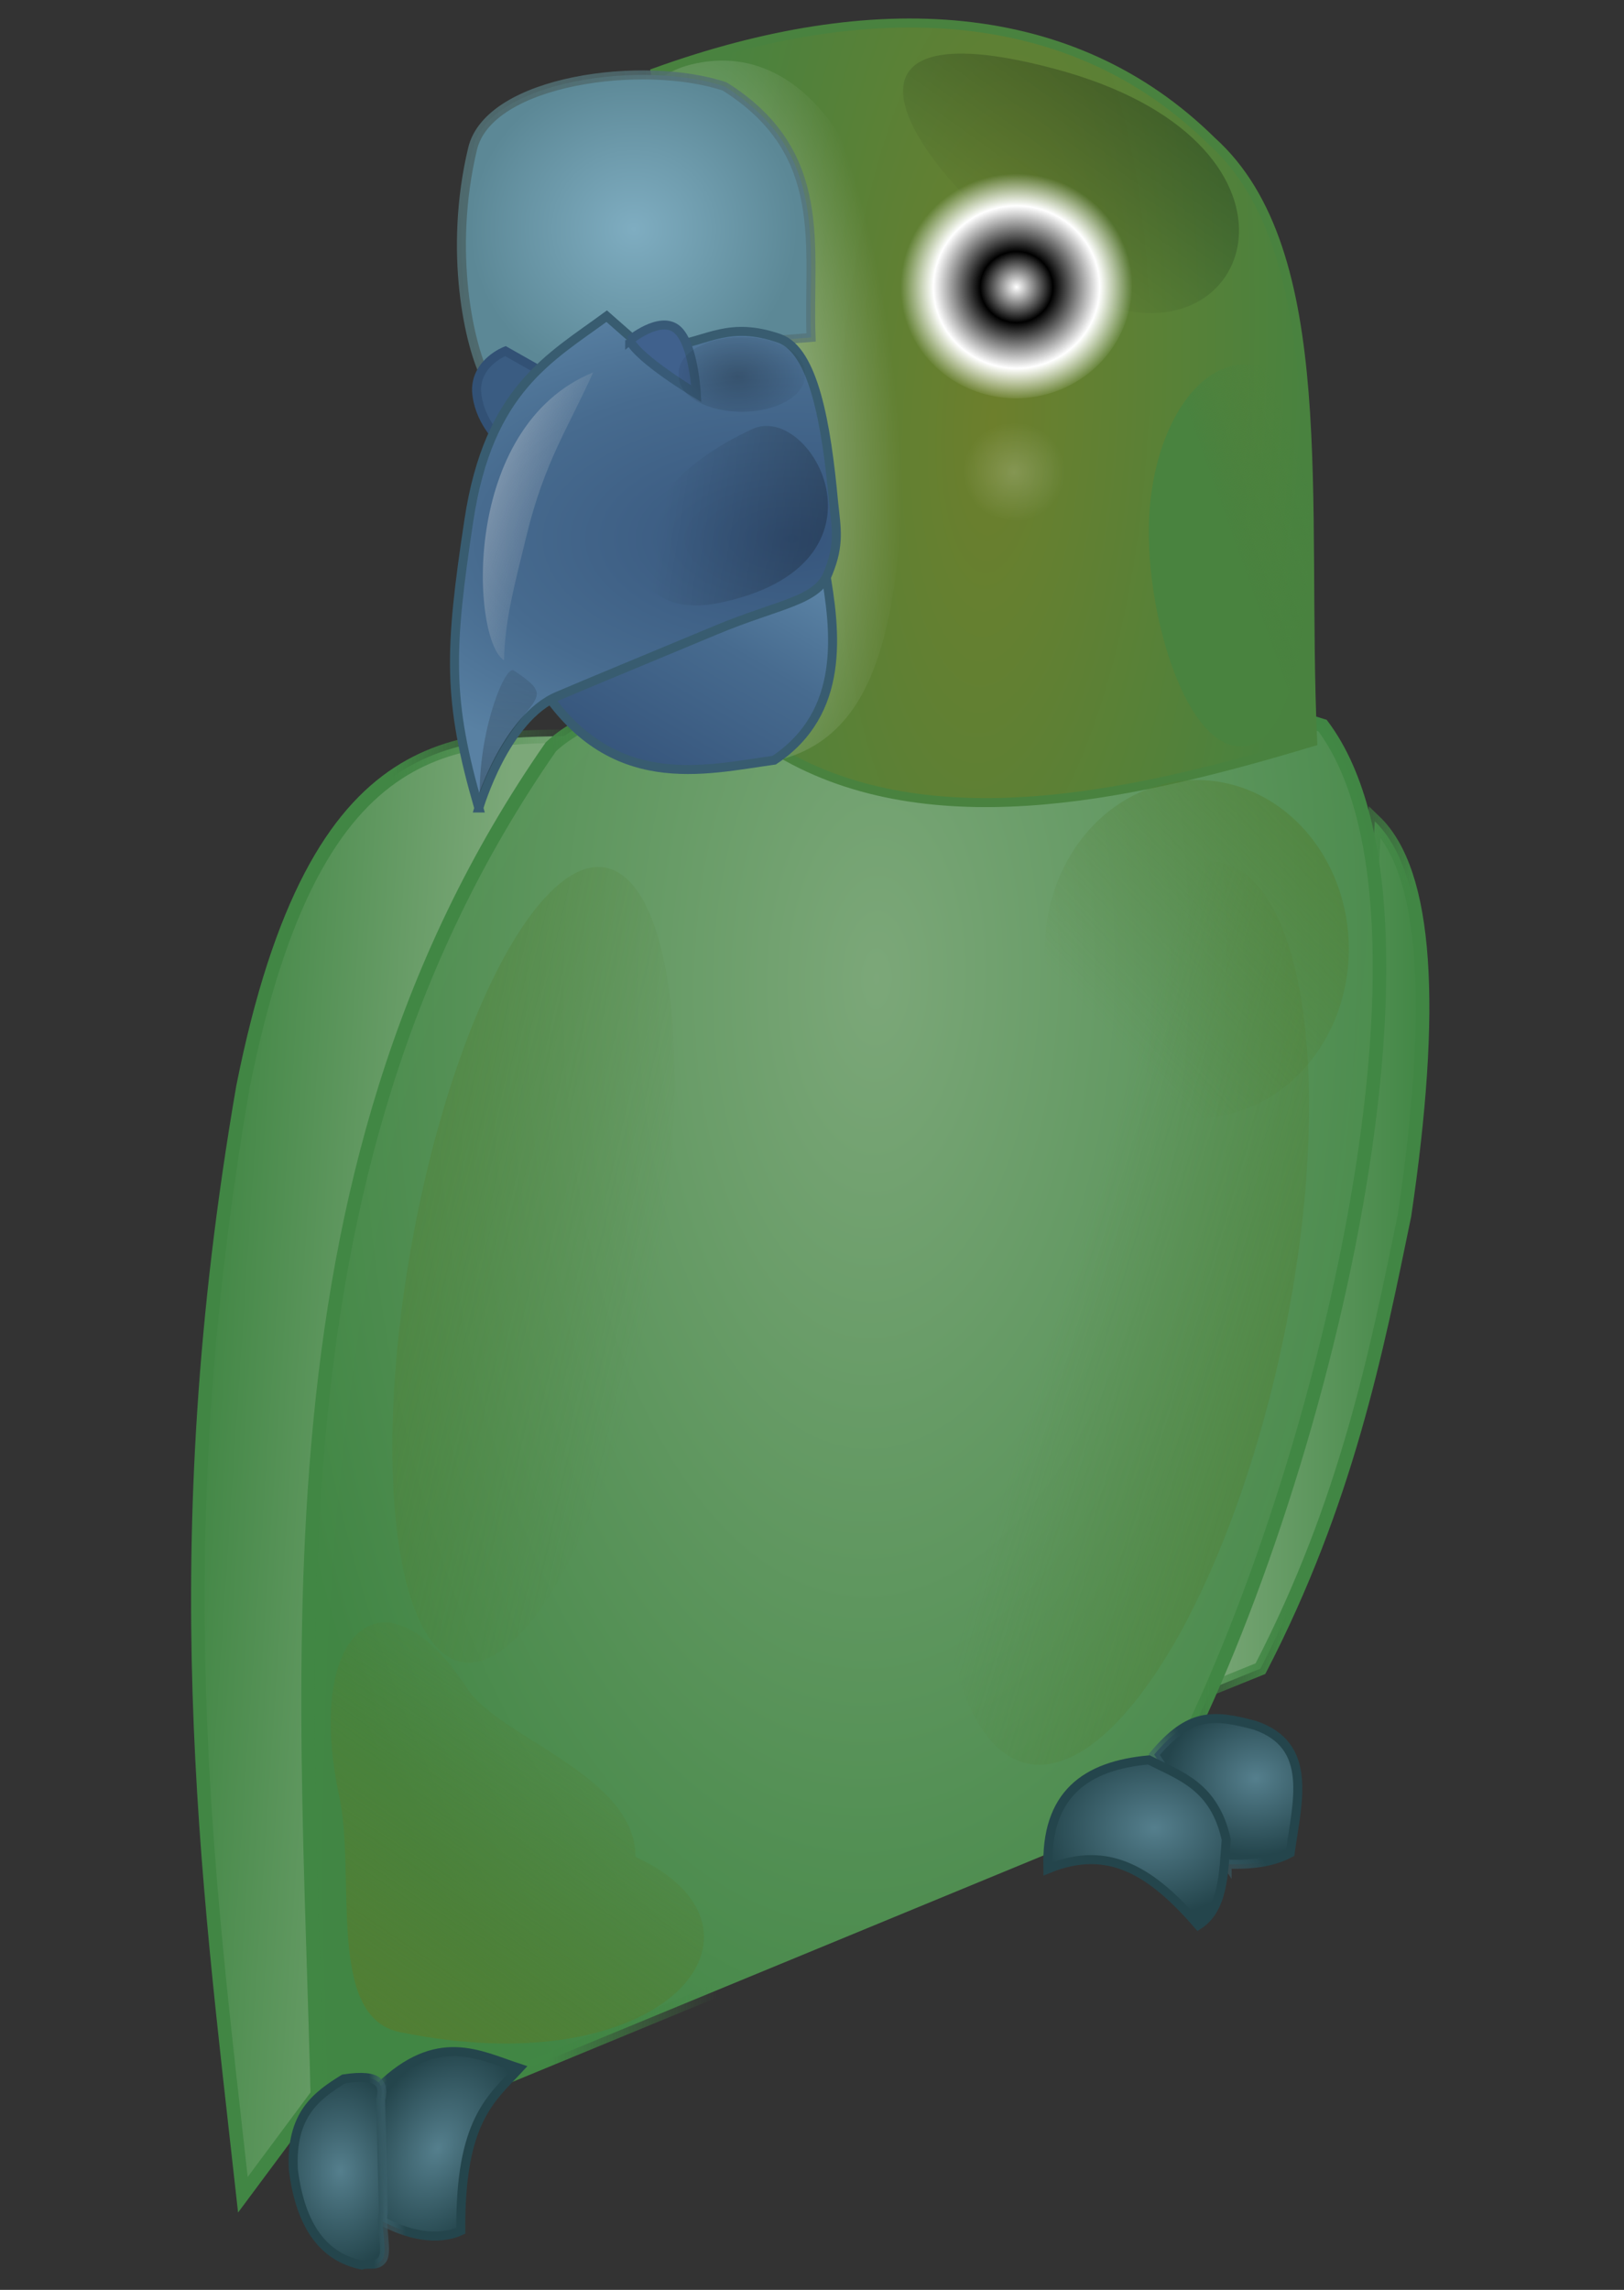 <svg xmlns="http://www.w3.org/2000/svg" xmlns:xlink="http://www.w3.org/1999/xlink" viewBox="0 0 372.05 524.41" version="1.0"><rect x="0" y="0" width="372.05" height="524.41" fill="#333333" stroke="none"/><defs><linearGradient id="r" y2="559.21" gradientUnits="userSpaceOnUse" x2="1155.3" y1="564.5" x1="1034.8"><stop offset="0" stop-color="#4e696d"/><stop offset="1" stop-color="#5f8084" stop-opacity="0"/></linearGradient><linearGradient id="f"><stop offset="0" stop-color="#418644"/><stop offset=".25" stop-color="#418644" stop-opacity="0"/><stop offset=".75" stop-color="#418644" stop-opacity="0"/><stop offset="1" stop-color="#418644"/></linearGradient><linearGradient id="I" y2="599.55" gradientUnits="userSpaceOnUse" x2="1048.6" gradientTransform="rotate(5.795 1044.148 596.498)" y1="594.87" x1="1027.1"><stop offset="0" stop-color="#fefeff" stop-opacity=".727"/><stop offset="1" stop-color="#ccc" stop-opacity="0"/></linearGradient><linearGradient id="H" y2="591.54" gradientUnits="userSpaceOnUse" x2="1130.2" gradientTransform="matrix(1.08 0 0 1.046 -90.815 -26.464)" y1="594.53" x1="1121.6"><stop offset="0" stop-color="#49823f"/><stop offset="1" stop-color="#49823f" stop-opacity="0"/></linearGradient><linearGradient id="G" y2="646.23" xlink:href="#b" gradientUnits="userSpaceOnUse" x2="1106.4" y1="616.61" x1="1138.3"/><linearGradient id="F" y2="688.22" xlink:href="#b" gradientUnits="userSpaceOnUse" x2="1054.5" y1="683.91" x1="1011.7"/><linearGradient id="E" y2="688.22" xlink:href="#b" gradientUnits="userSpaceOnUse" x2="1061.4" y1="683.91" x1="996.74"/><linearGradient id="D" y2="725.24" xlink:href="#b" gradientUnits="userSpaceOnUse" x2="1052.4" y1="764.89" x1="1025.5"/><linearGradient id="A" y2="737.68" xlink:href="#c" gradientUnits="userSpaceOnUse" x2="1118.7" y1="735.99" x1="1121.5"/><linearGradient id="y" y2="739.48" xlink:href="#c" gradientUnits="userSpaceOnUse" x2="1121" y1="744.35" x1="1113.6"/><linearGradient id="w" y2="784.08" xlink:href="#c" gradientUnits="userSpaceOnUse" x2="1026.2" y1="783.99" x1="1029.5"/><linearGradient id="u" y2="778.99" xlink:href="#c" gradientUnits="userSpaceOnUse" x2="1028.9" y1="779.45" x1="1025.1"/><linearGradient id="L" y2="605.53" xlink:href="#a" gradientUnits="userSpaceOnUse" x2="1043.5" gradientTransform="translate(-2.08 -1.838)" y1="710.17" x1="1038.7"/><linearGradient id="J" y2="596.56" xlink:href="#a" gradientUnits="userSpaceOnUse" x2="1058.4" y1="609.19" x1="1137.7"/><linearGradient id="q" y2="601.84" xlink:href="#e" gradientUnits="userSpaceOnUse" x2="1069.8" y1="625.61" x1="1056"/><linearGradient id="o" y2="593.06" xlink:href="#a" gradientUnits="userSpaceOnUse" x2="1059.4" gradientTransform="matrix(1.529 0 0 -1.358 -527.5 1369.4)" y1="642.48" x1="1099.4"/><linearGradient id="l" y2="686.75" xlink:href="#f" gradientUnits="userSpaceOnUse" x2="1119.2" y1="686.75" x1="1046.2"/><linearGradient id="j" y2="688.62" xlink:href="#f" gradientUnits="userSpaceOnUse" x2="1132.9" y1="678.89" x1="1076.4"/><linearGradient id="k" y2="678.89" xlink:href="#g" gradientUnits="userSpaceOnUse" x2="1143.3" y1="678.89" x1="1117.5"/><linearGradient id="h" y2="710.23" xlink:href="#f" gradientUnits="userSpaceOnUse" x2="1110" y1="705.74" x1="1024.2"/><linearGradient id="g"><stop offset="0" stop-color="#7ca879"/><stop offset="1" stop-color="#418644"/></linearGradient><linearGradient id="i" y2="694.52" xlink:href="#g" gradientUnits="userSpaceOnUse" x2="1006.3" y1="696.58" x1="1037"/><linearGradient id="a"><stop offset="0"/><stop offset="1" stop-opacity="0"/></linearGradient><linearGradient id="e"><stop offset="0" stop-color="#36557c"/><stop offset=".633" stop-color="#476b8f"/><stop offset="1" stop-color="#5981a3"/></linearGradient><linearGradient id="b"><stop offset="0" stop-color="#527e33"/><stop offset="1" stop-color="#527e33" stop-opacity="0"/></linearGradient><linearGradient id="c"><stop offset="0" stop-color="#557f8d" stop-opacity="0"/><stop offset="1" stop-color="#24454c"/></linearGradient><linearGradient id="d"><stop offset="0" stop-color="#557f8d"/><stop offset="1" stop-color="#24454c"/></linearGradient><radialGradient id="m" xlink:href="#g" gradientUnits="userSpaceOnUse" cy="657.98" cx="1082.1" gradientTransform="matrix(1.149 .025 -.049 2.269 -128.93 -872.06)" r="60.42"/><radialGradient id="K" gradientUnits="userSpaceOnUse" cy="481.95" cx="1067.2" gradientTransform="matrix(1.226 -0 0 .906 -241.65 45.521)" r="7.008"><stop offset="0" stop-opacity=".237"/><stop offset="1" stop-opacity="0"/></radialGradient><radialGradient id="v" xlink:href="#d" gradientUnits="userSpaceOnUse" cy="777.3" cx="1033.2" gradientTransform="matrix(.893 .451 -.672 1.331 633.13 -722.74)" r="8.071"/><radialGradient id="B" xlink:href="#d" gradientUnits="userSpaceOnUse" cy="742.44" cx="1112.9" gradientTransform="matrix(1.198 0 0 .93 -220.22 51.768)" r="10.396"/><radialGradient id="M" gradientUnits="userSpaceOnUse" cy="591.4" cx="1097.4" gradientTransform="matrix(.738 0 -0 .673 287.3 193.48)" r="4.993"><stop offset="0" stop-color="#fffffb" stop-opacity=".181"/><stop offset="1" stop-color="#fffffb" stop-opacity="0"/></radialGradient><radialGradient id="s" gradientUnits="userSpaceOnUse" cy="564.5" cx="1055.1" gradientTransform="matrix(.896 0 -0 .861 109.83 78.703)" r="20.327"><stop offset="0" stop-color="#7fadc1"/><stop offset="1" stop-color="#5c8896"/></radialGradient><radialGradient id="z" xlink:href="#d" gradientUnits="userSpaceOnUse" cy="736.33" cx="1124.3" gradientTransform="matrix(1.201 -.095 .08 1.01 -284.91 99.837)" r="8.481"/><radialGradient id="p" gradientUnits="userSpaceOnUse" cy="588" cx="1067.3" gradientTransform="matrix(.977 .046 .178 2.575 -82.397 -977.39)" r="20.126"><stop offset="0" stop-color="#fff" stop-opacity=".533"/><stop offset="1" stop-color="#fff" stop-opacity="0"/></radialGradient><radialGradient id="C" gradientUnits="userSpaceOnUse" cy="572.79" cx="1097.7" gradientTransform="matrix(1 0 0 1.141 0 -80.548)" r="9.445"><stop offset="0" stop-color="#fff"/><stop offset=".313"/><stop offset=".716" stop-color="#fff"/><stop offset="1" stop-color="#fff" stop-opacity="0"/></radialGradient><radialGradient id="n" gradientUnits="userSpaceOnUse" cy="585.72" cx="1095.4" gradientTransform="matrix(.948 .053 -.156 2.788 148.05 -1105)" r="36.293"><stop offset="0" stop-color="#6d7f2c"/><stop offset="1" stop-color="#49823f"/></radialGradient><radialGradient id="x" xlink:href="#d" gradientUnits="userSpaceOnUse" cy="780.34" cx="1022.5" gradientTransform="matrix(1.418 -0 0 1.951 -427.27 -742.12)" r="5.593"/><radialGradient id="t" xlink:href="#e" gradientUnits="userSpaceOnUse" cy="599.85" cx="1072.8" gradientTransform="matrix(2.534 0 0 1.28 -1645.7 -168.68)" r="21.714"/></defs><g fill-rule="evenodd"><path d="M1051.9 621.04c-25 24.18-34.4 76.05-31.4 150.21l-8.7 11.7c-4-36.12-8.9-71.31 0-122.95 8.2-41.13 24.4-38.86 40.1-38.96z" stroke="url(#h)" stroke-width="1.5" fill="url(#i)" transform="translate(-2031.7 -1112.6) scale(2.063)"/><path d="M1137.5 630.49c-2.3 42.57-9.9 72.15-19.5 96.81l6.8-2.75c9.6-18.55 12.9-35.26 16-50.32 3.4-23 2.6-38.07-3.3-43.74z" stroke="url(#j)" stroke-width="1.5" fill="url(#k)" transform="translate(-2031.7 -1112.6) scale(2.063)"/><path d="M1046 622.22c12.2-11.5 62.9-9.55 85.7-2.36 16.3 21.77-2.1 91.51-19.2 120.56l-92.3 38.08c-.8-50.98-7.9-107.86 25.8-156.28z" opacity=".99" stroke="url(#l)" stroke-width="1.5" fill="url(#m)" transform="translate(-2031.7 -1112.6) scale(2.063)"/><path d="M1072.2 623.3c17 9.42 39.7 3.97 58.4-1.64-1.2-26.62 2.4-54.44-11.2-66.68-15.5-15.28-37.6-16.35-61.8-7.63l14.6 75.95z" stroke="#49823f" fill="url(#n)" transform="translate(-2031.7 -1112.6) scale(2.063)"/><path d="M1101.9 546.94c-30.3-8.07-14.1 14.96 5.7 26.23 17 5.82 24.4-18.23-5.7-26.23z" opacity=".99" fill="url(#o)" transform="translate(-2031.7 -1112.6) scale(2.063)"/><path d="M1085.4 584.22c-.4 25.23-2.8 39.6-18.6 40.06-9.4.28-17.3-16.19-19.2-38.1-1.8-21.91 4.7-37.38 13.9-39.69 14.2-3.57 23.6 14.37 23.9 37.73z" fill="url(#p)" transform="translate(-2031.7 -1112.6) scale(2.063)"/><path d="M1076.4 602.34l-31.6 12.92c7.8 12.28 18.2 9.51 26 8.44 7.9-5.29 6.9-14.12 5.6-21.36z" stroke="#385c70" fill="url(#q)" transform="translate(-2031.7 -1112.6) scale(2.063)"/><path d="M1038.9 581.49l16.2-3.13 19.8-1.59c-.4-9.91 2.2-20.47-9.6-27.86-8.9-2.99-26.2-.78-28 6.95-2.7 11.32-.4 21.9 1.6 25.63z" stroke="url(#r)" fill="url(#s)" transform="translate(-2031.7 -1112.6) scale(2.063)"/><path d="M114.338 100.6s6.19-9.058 10.523-15.062l-9.078-5.138s-6.81 2.62-6.603 9.161c.413 6.561 5.158 11.039 5.158 11.039z" stroke="#325175" fill="#3a5c82" stroke-width="2.063"/><path d="M1038 629.01s2.9-9.99 8.8-12.44c2.7-1.16 10.5-4.38 17.5-7.3 7-2.93 11.3-3.2 12.5-6.36 1.3-3.17.9-4.95.6-7.85-.8-8.67-2.2-16.8-6-18.17-5.6-1.96-8 .29-11.8.77l2 5.01-9.4-8.26c-6.3 4.63-13.1 8.11-15.3 22.64-2.2 14.52-2.4 19.92 1.1 31.96z" stroke="#385c70" fill="url(#t)" transform="translate(-2031.7 -1112.6) scale(2.063)"/><path d="M1027 770.98c6.4-6.2 11-3.55 15.5-2.07-3.1 3.36-6.6 5.76-6.5 18.04-2.7 1.23-6 .38-8.7-1.05l-.3-14.92z" stroke="url(#u)" fill="url(#v)" transform="translate(-2031.7 -1112.6) scale(2.063)"/><path d="M1027.4 784.85c-.3 1.65.5 4.41-.1 5.27-.6.85-1.6.39-2.3.63-4.1-.83-6.8-4.13-7.6-10.62-.3-6.1 2.6-8.19 5.6-10.04 4.2-.65 4.5.71 4.1 2.36l.3 12.4z" stroke="url(#w)" fill="url(#x)" transform="translate(-2031.7 -1112.6) scale(2.063)"/><path d="M1121.1 746.25c3.2.12 5.4-.37 7-1.24.8-5.76 2.6-11.94-3.9-14.17-4.7-1.27-7.3-1.38-11.2 3.25l8.1 12.16z" stroke="url(#y)" fill="url(#z)" transform="translate(-2031.7 -1112.6) scale(2.063)"/><path d="M1101.2 746.78c6.8-2.8 11.6.37 16.7 6.24 2.8-1.79 2.8-5.77 3.1-9.49-1.3-5.94-5.1-7.07-8.6-8.85-7 .63-11.5 3.81-11.2 12.1z" stroke="url(#A)" fill="url(#B)" transform="translate(-2031.7 -1112.6) scale(2.063)"/><path d="M1107.1 572.79a9.445 10.773 0 11-18.9 0 9.445 10.773 0 1118.9 0z" transform="matrix(2.816 0 0 2.412 -2858.258 -1316.343)" fill="url(#C)"/><path d="M144.256 77.924c2.063 4.354 15.269 12.256 15.269 12.256s-.62-11.781-4.54-14.835c-3.92-3.074-10.729 2.58-10.729 2.58z" stroke="#385a77" fill="#40618d" stroke-width="2.063"/><path d="M1055.4 745.44c17.3 7.98 3.6 25.58-26.2 19.45-8.2-1.7-4.8-17.29-6.7-26.18-3.9-18.16 4.9-26.25 14.2-11.97 3.6 5.53 18.7 9.62 18.7 18.7z" opacity=".99" fill="url(#D)" transform="translate(-2031.7 -1112.6) scale(2.063)"/><path d="M1061.4 688.22a11.594 36.277 0 11-23.2 0 11.594 36.277 0 1123.2 0z" transform="matrix(2.477 0 -.409 2.51 -2196.64 -1437.776)" opacity=".99" fill="url(#E)"/><path d="M1061.4 688.22a11.594 36.277 0 11-23.2 0 11.594 36.277 0 1123.2 0z" transform="matrix(-3.246 0 .535 -2.85 3296.979 2262.133)" opacity=".99" fill="url(#F)"/><path d="M1125 639.23a11.968 13.464 0 11-24 0 11.968 13.464 0 1124 0z" transform="matrix(2.901 0 0 2.866 -2954.614 -1614.704)" opacity=".99" fill="url(#G)"/><path d="M1130.2 598.34c0 10.25-1.7 23.83-7.6 23.83s-10.2-13.58-10.2-23.83c0-10.26 4.8-18.58 10.7-18.58s7.1 8.32 7.1 18.58z" opacity=".99" fill="url(#H)" transform="translate(-2031.7 -1112.6) scale(2.063)"/><path d="M1043.3 598.77c-1.3 5.36-2.4 9.24-2.5 13.84-3.6-2.23-4.9-25.9 9.9-31.96-2.7 6.04-5.4 9.88-7.4 18.12z" opacity=".99" fill="url(#I)" transform="translate(-2031.7 -1112.6) scale(2.063)"/><path d="M1064.7 606.24c-11.9 2.44-13.1-11.59 3.7-19.31 6.6-3.02 16.6 15.12-3.7 19.31z" opacity=".99" fill="url(#J)" transform="translate(-2031.7 -1112.6) scale(2.063)"/><path d="M1074.2 481.95a7.008 3.967 0 11-14 0 7.008 3.967 0 1114 0z" transform="translate(-2031.7 -908.53) scale(2.063)" opacity=".99" fill="url(#K)"/><path d="M1038.1 627.32c0-7.4 2.9-14.31 3.8-13.56 5.8 3.78.4 2.45-3.8 13.56z" opacity=".99" fill="url(#L)" transform="translate(-2031.7 -1112.6) scale(2.063)"/><path d="M1101.7 591.4a4.243 3.359 0 11-8.5 0 4.243 3.359 0 118.5 0z" transform="matrix(3.158 0 0 3.369 -3232.54 -1884.604)" opacity=".99" fill="url(#M)"/></g></svg>
